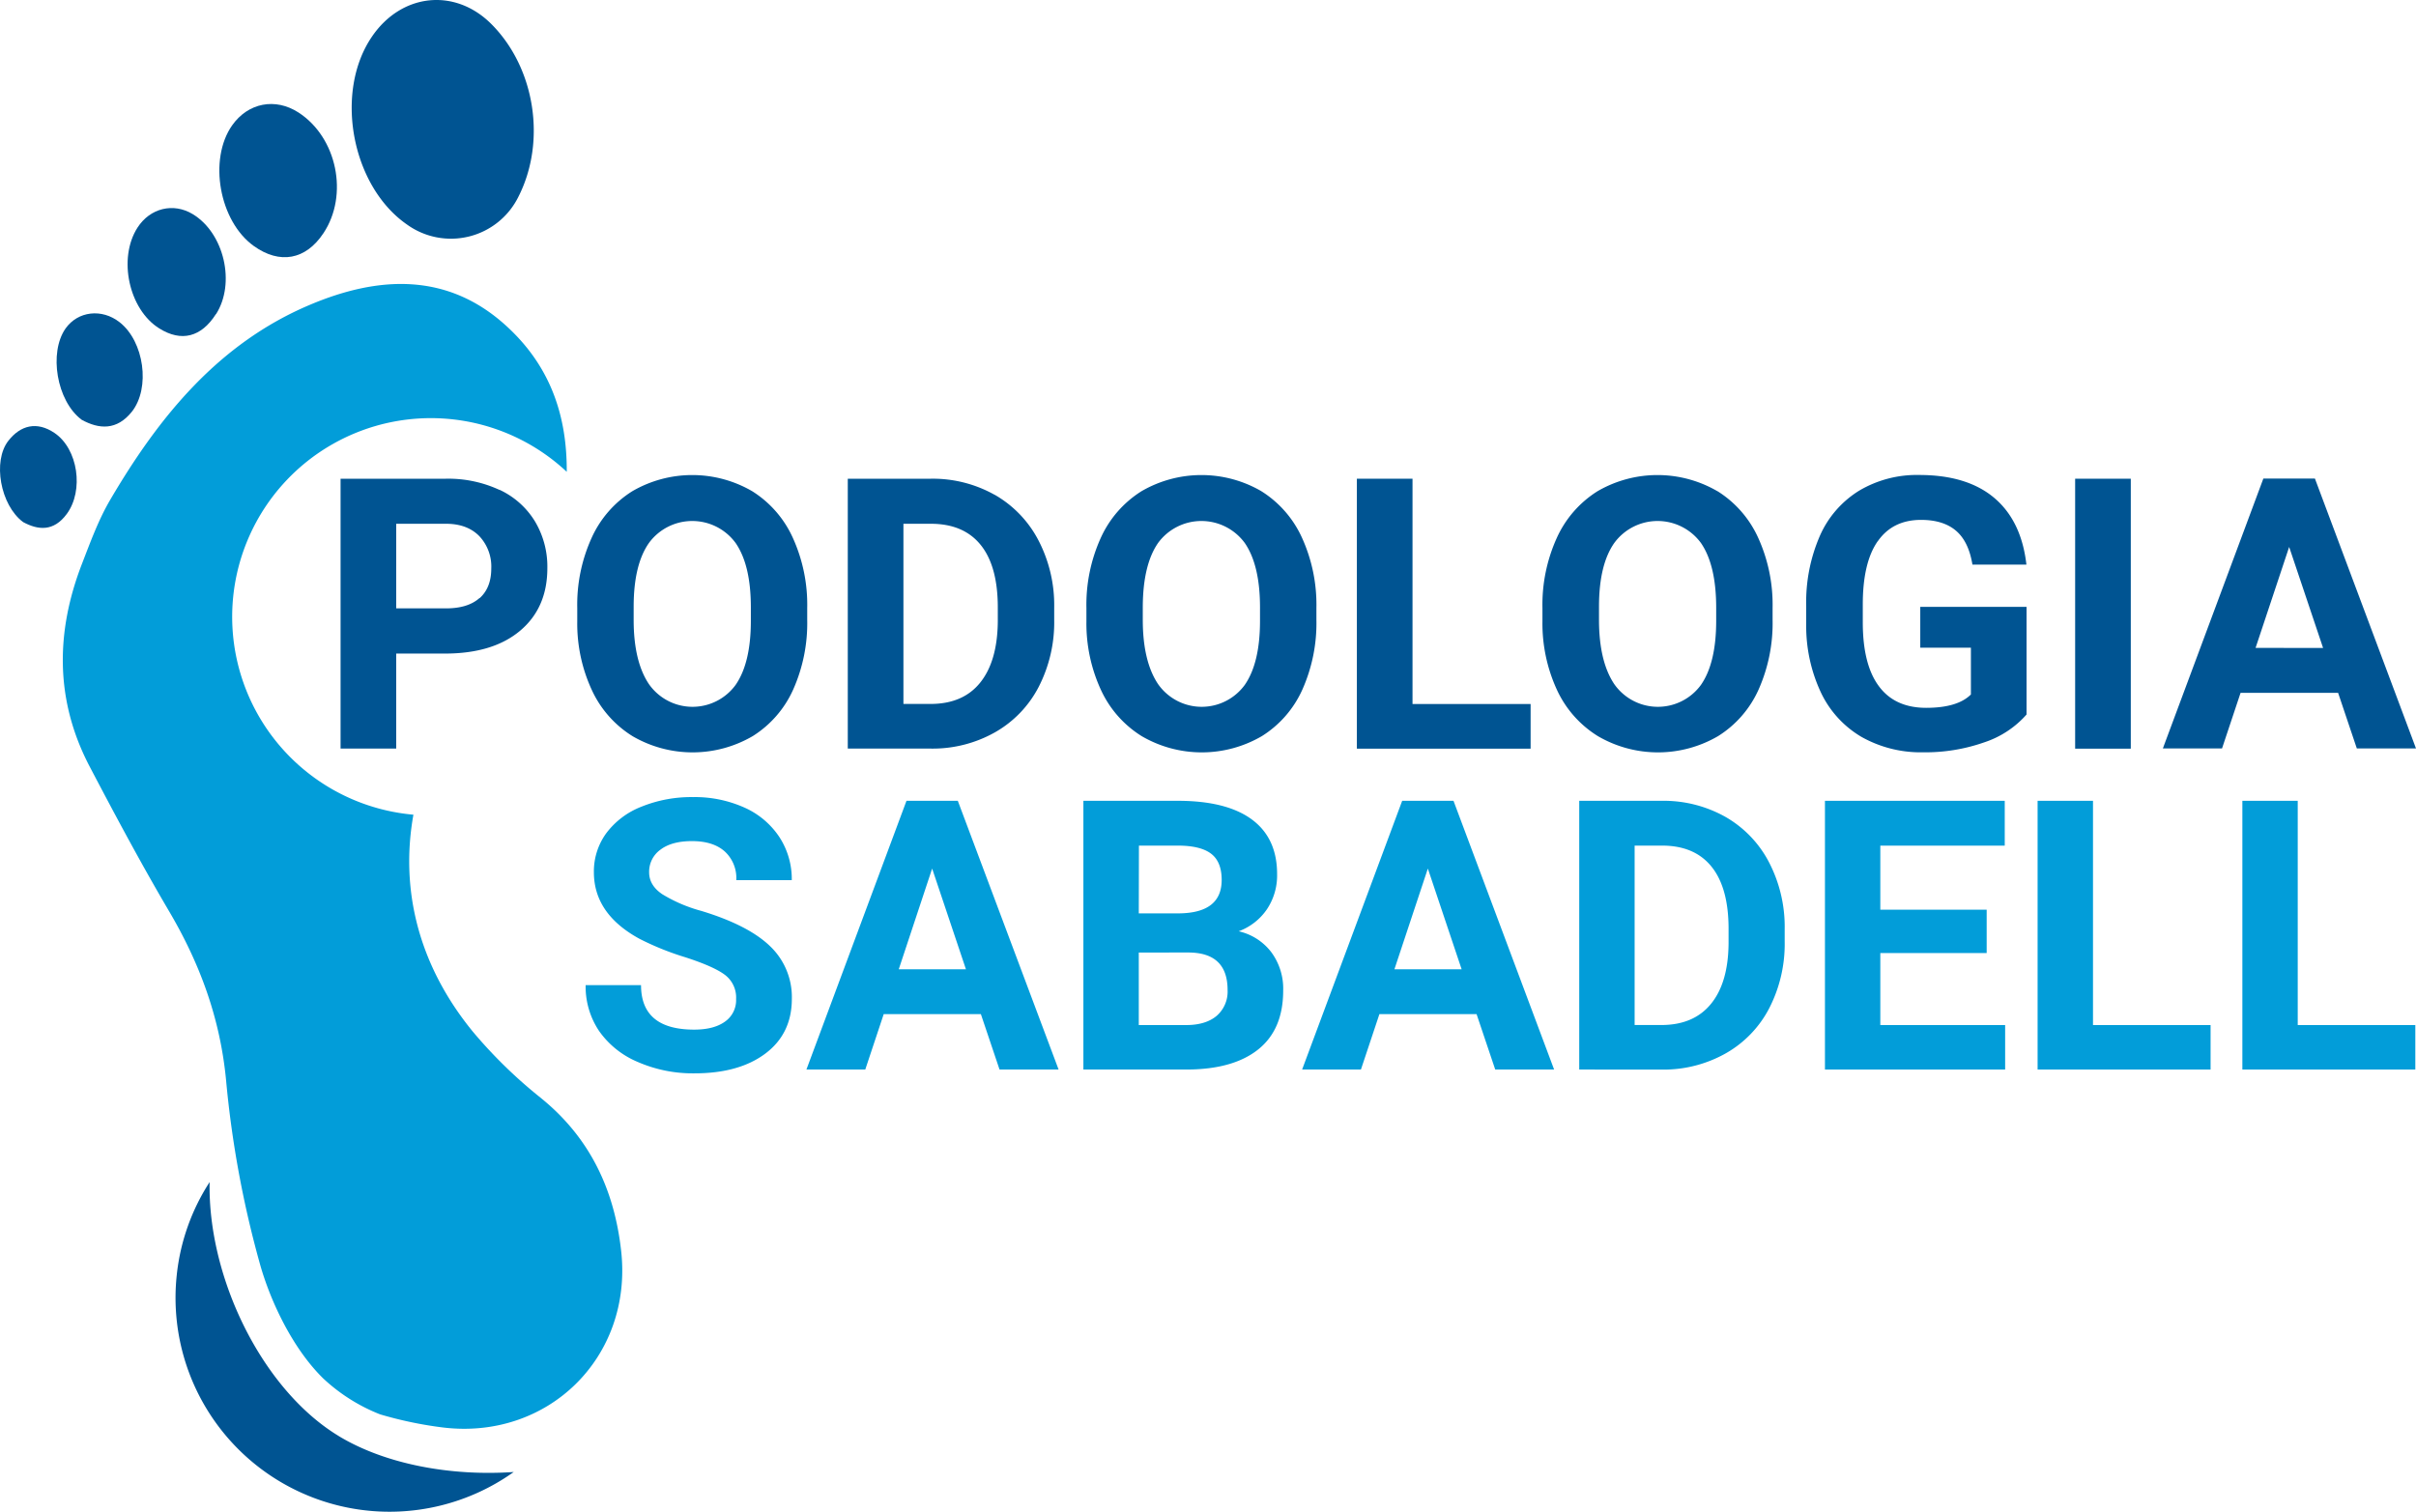 <svg xmlns="http://www.w3.org/2000/svg" viewBox="0 0 671.24 420.13"><defs><style>.cls-1{fill:#005492;}.cls-2{fill:#029dd9;}</style></defs><title>logoWebPodologiaSabadellRecurso 1</title><g id="Capa_2" data-name="Capa 2"><g id="Capa_1-2" data-name="Capa 1"><path class="cls-1" d="M94.09,399.07c-21.22-12.86-36.38-43.88-35.85-70.56a58.84,58.84,0,0,0-9.13,25.82,59.45,59.45,0,0,0,93.62,54.75c-17.55,1.22-35.73-2.18-48.64-10"></path><path class="cls-1" d="M103.32,10.21C92.8,25.65,97.66,51.7,113.05,62.38a20.9,20.9,0,0,0,31-7.74c7.8-15.39,4.61-35.78-7.51-47.93-10.13-10.17-25-8.6-33.22,3.5"></path><path class="cls-1" d="M70.49,68.35c7.25,5.19,14.45,3.88,19.37-3.54,7.08-10.63,3.77-26.62-6.92-33.54-6.46-4.18-14-2.72-18.44,3.56-6.66,9.48-3.58,26.66,6,33.52"></path><path class="cls-1" d="M60,87.34c5.51-8.6,2.29-22.53-6.43-27.82-5.41-3.28-11.88-1.7-15.38,3.75-5.47,8.54-2.4,22.73,6.06,28,6.13,3.83,11.66,2.45,15.75-4"></path><path class="cls-1" d="M22.64,116.63c4.93,2.72,9.83,3,14-2.22,5.2-6.59,3.42-19.51-3.41-24.86-4.93-3.87-11.57-3.1-15,1.72-4.71,6.67-2.52,20.14,4.43,25.36"></path><path class="cls-1" d="M6.42,145.09c4.13,2.23,8.46,2.74,12.14-2.27,4.79-6.51,3.14-18.07-3.42-22.5-4.89-3.3-9.43-2.16-12.82,2.18-4.41,5.63-2.25,17.86,4.1,22.59"></path><path class="cls-2" d="M150.36,305.2a132,132,0,0,1-19-18.51c-15.76-19.3-20.05-40.46-16.5-60.28a55.21,55.21,0,1,1,42.6-95.29c.09-15.16-4.28-29.16-16.83-40.58-16.44-15-35.67-13.81-54.53-5.83-25.42,10.73-42,31.16-55.55,54.31-3.23,5.53-5.45,11.67-7.78,17.68-7.35,19-7.48,37.93,2.11,56.27C32,226.54,39.22,240.07,47,253.28c8.59,14.6,14.16,29.75,15.81,46.91a287.2,287.2,0,0,0,9.5,51.41c2.91,10.19,9,23.15,17.47,31.46a49.77,49.77,0,0,0,15.82,10,108.68,108.68,0,0,0,17.25,3.62c29.42,3.7,53-19.56,49.73-49-1.87-16.92-8.59-31.4-22.21-42.46"></path><path class="cls-1" d="M138.75,136.14a33.75,33.75,0,0,0-14.87-3.1H94.62v75h15.46V181.63h13.55q13.34,0,20.89-6.36t7.55-17.39a24.48,24.48,0,0,0-3.45-13,22.77,22.77,0,0,0-9.87-8.78m-5.51,30.08q-3.23,2.9-9.36,2.89h-13.8V145.56h14.16q5.73.1,9,3.51a12.34,12.34,0,0,1,3.25,8.91c0,3.57-1.08,6.32-3.22,8.24"></path><path class="cls-1" d="M209,136.52a33.13,33.13,0,0,0-33.34,0,29.74,29.74,0,0,0-11.28,12.94,44.89,44.89,0,0,0-4,19.5v3.71a43.93,43.93,0,0,0,4.07,19.14,29.68,29.68,0,0,0,11.33,12.8,33.15,33.15,0,0,0,33.37-.05,29.49,29.49,0,0,0,11.2-12.88,45.32,45.32,0,0,0,3.92-19.43v-3.34a44.9,44.9,0,0,0-4-19.45A29.74,29.74,0,0,0,209,136.52m-.39,36q0,11.7-4.22,17.8a14.8,14.8,0,0,1-24.12-.23q-4.22-6.33-4.22-17.83V168.6q0-11.7,4.28-17.75a14.92,14.92,0,0,1,24.06.07q4.23,6.14,4.22,17.93Z"></path><path class="cls-1" d="M276.32,137.5a35.05,35.05,0,0,0-17.7-4.46H235.54v75h23.24a35.24,35.24,0,0,0,17.67-4.53,30.74,30.74,0,0,0,12.13-12.62,39.2,39.2,0,0,0,4.31-18.6v-3.46a39,39,0,0,0-4.38-18.67,31.11,31.11,0,0,0-12.19-12.68m.9,35.27q-.11,11-4.89,16.95t-13.86,5.93H251V145.56h7.62q9.12,0,13.86,5.9t4.74,17.34Z"></path><path class="cls-1" d="M350.47,136.52a33.13,33.13,0,0,0-33.34,0,29.82,29.82,0,0,0-11.29,12.94,45,45,0,0,0-4,19.5v3.71a44.07,44.07,0,0,0,4.07,19.14,29.76,29.76,0,0,0,11.34,12.8,33.13,33.13,0,0,0,33.36-.05,29.45,29.45,0,0,0,11.21-12.88,45.32,45.32,0,0,0,3.92-19.43v-3.34a44.9,44.9,0,0,0-4-19.45,29.74,29.74,0,0,0-11.28-12.94m-.39,36q0,11.7-4.22,17.8a14.8,14.8,0,0,1-24.12-.23q-4.22-6.33-4.23-17.83V168.6q.06-11.7,4.28-17.75a14.93,14.93,0,0,1,24.07.07q4.22,6.14,4.22,17.93Z"></path><polygon class="cls-1" points="392.44 133.04 376.98 133.04 376.98 208.06 425.25 208.06 425.25 195.65 392.44 195.65 392.44 133.04"></polygon><path class="cls-1" d="M477.17,136.52a33.13,33.13,0,0,0-33.34,0,29.82,29.82,0,0,0-11.29,12.94,45,45,0,0,0-4,19.5v3.71a44.07,44.07,0,0,0,4.07,19.14A29.76,29.76,0,0,0,444,204.61a33.13,33.13,0,0,0,33.36-.05,29.45,29.45,0,0,0,11.21-12.88,45.32,45.32,0,0,0,3.91-19.43v-3.34a44.9,44.9,0,0,0-4-19.45,29.74,29.74,0,0,0-11.28-12.94m-.39,36q0,11.7-4.22,17.8a14.8,14.8,0,0,1-24.12-.23q-4.21-6.33-4.22-17.83V168.6q0-11.7,4.28-17.75a14.92,14.92,0,0,1,24.06.07q4.21,6.14,4.22,17.93Z"></path><path class="cls-1" d="M521.71,150.41q4.13-5.92,12-5.93,6.18,0,9.71,3T548,156.9h15q-1.39-12.15-8.92-18.52T533.25,132a31.4,31.4,0,0,0-16.72,4.36,27.94,27.94,0,0,0-10.92,12.57,46.19,46.19,0,0,0-3.79,19.45v5.1a43.47,43.47,0,0,0,4.1,19,28.38,28.38,0,0,0,11.33,12.35,33.53,33.53,0,0,0,17.08,4.24,49.41,49.41,0,0,0,16.91-2.75,26.86,26.86,0,0,0,11.8-7.76V168.65H533.51V180h14.07V193q-3.72,3.71-12.42,3.71t-13.14-6q-4.49-6-4.48-17.83V168q0-11.7,4.17-17.62"></path><rect class="cls-1" x="576.54" y="133.04" width="15.46" height="75.02"></rect><path class="cls-1" d="M643.16,133H628.83l-27.92,75h16.44l5.15-15.45h27.1l5.2,15.45h16.44Zm-16.49,47.05L636,152l9.43,28.08Z"></path><path class="cls-2" d="M204.51,277.63a7.88,7.88,0,0,0-3.08-6.69q-3.08-2.34-11.07-4.92a78.09,78.09,0,0,1-12.67-5.11Q165,254,165,242.4a18,18,0,0,1,3.41-10.8,22.28,22.28,0,0,1,9.79-7.41,36.87,36.87,0,0,1,14.34-2.67,33.61,33.61,0,0,1,14.26,2.9,22.72,22.72,0,0,1,9.72,8.18,21.38,21.38,0,0,1,3.46,12H204.56a10,10,0,0,0-3.23-8q-3.22-2.85-9.08-2.85-5.64,0-8.77,2.39a7.53,7.53,0,0,0-3.13,6.28c0,2.43,1.23,4.46,3.67,6.1a41.6,41.6,0,0,0,10.8,4.62Q207.95,257.12,214,263a19.53,19.53,0,0,1,6,14.57q0,9.69-7.34,15.21t-19.74,5.51a38.19,38.19,0,0,1-15.7-3.15,24.78,24.78,0,0,1-10.79-8.64,22.13,22.13,0,0,1-3.72-12.72H178.1q0,12.36,14.77,12.36c3.66,0,6.51-.75,8.56-2.23a7.25,7.25,0,0,0,3.08-6.24"></path><path class="cls-2" d="M272.52,281.84h-27l-5.12,15.39H224.05l27.8-74.68h14.26l28,74.68H277.7ZM249.7,269.38h18.67l-9.39-28Z"></path><path class="cls-2" d="M301,297.23V222.55H327.2q13.59,0,20.62,5.2t7,15.26a16.89,16.89,0,0,1-2.82,9.67,16.34,16.34,0,0,1-7.85,6.13,15.77,15.77,0,0,1,9.05,5.8,17.08,17.08,0,0,1,3.31,10.66q0,10.78-6.87,16.32t-19.6,5.64Zm15.39-43.4h11.39q11.64-.2,11.64-9.28,0-5.07-2.95-7.31T327.2,235H316.43Zm0,10.88v20.16h13.18c3.62,0,6.46-.87,8.49-2.59a8.91,8.91,0,0,0,3-7.16q0-10.26-10.62-10.41Z"></path><path class="cls-2" d="M410.24,281.84h-27l-5.13,15.39H361.77l27.8-74.68h14.26l27.95,74.68H415.42Zm-22.83-12.46h18.68l-9.39-28Z"></path><path class="cls-2" d="M438.76,297.23V222.55h23A35,35,0,0,1,479.35,227a30.94,30.94,0,0,1,12.13,12.62,38.89,38.89,0,0,1,4.36,18.59v3.44a39,39,0,0,1-4.28,18.52,30.6,30.6,0,0,1-12.08,12.56,35.17,35.17,0,0,1-17.59,4.52ZM454.15,235v49.86h7.43q9,0,13.8-5.9t4.87-16.88v-3.95q0-11.38-4.72-17.26T461.74,235Z"></path><polygon class="cls-2" points="551.96 264.86 522.41 264.86 522.41 284.87 557.09 284.87 557.09 297.23 507.03 297.23 507.03 222.55 556.98 222.55 556.98 235.01 522.41 235.01 522.41 252.81 551.96 252.81 551.96 264.86"></polygon><polygon class="cls-2" points="581.5 284.87 614.17 284.87 614.17 297.23 566.11 297.23 566.11 222.55 581.5 222.55 581.5 284.87"></polygon><polygon class="cls-2" points="638.38 284.87 671.05 284.87 671.05 297.23 623 297.23 623 222.55 638.38 222.55 638.38 284.87"></polygon></g></g></svg>